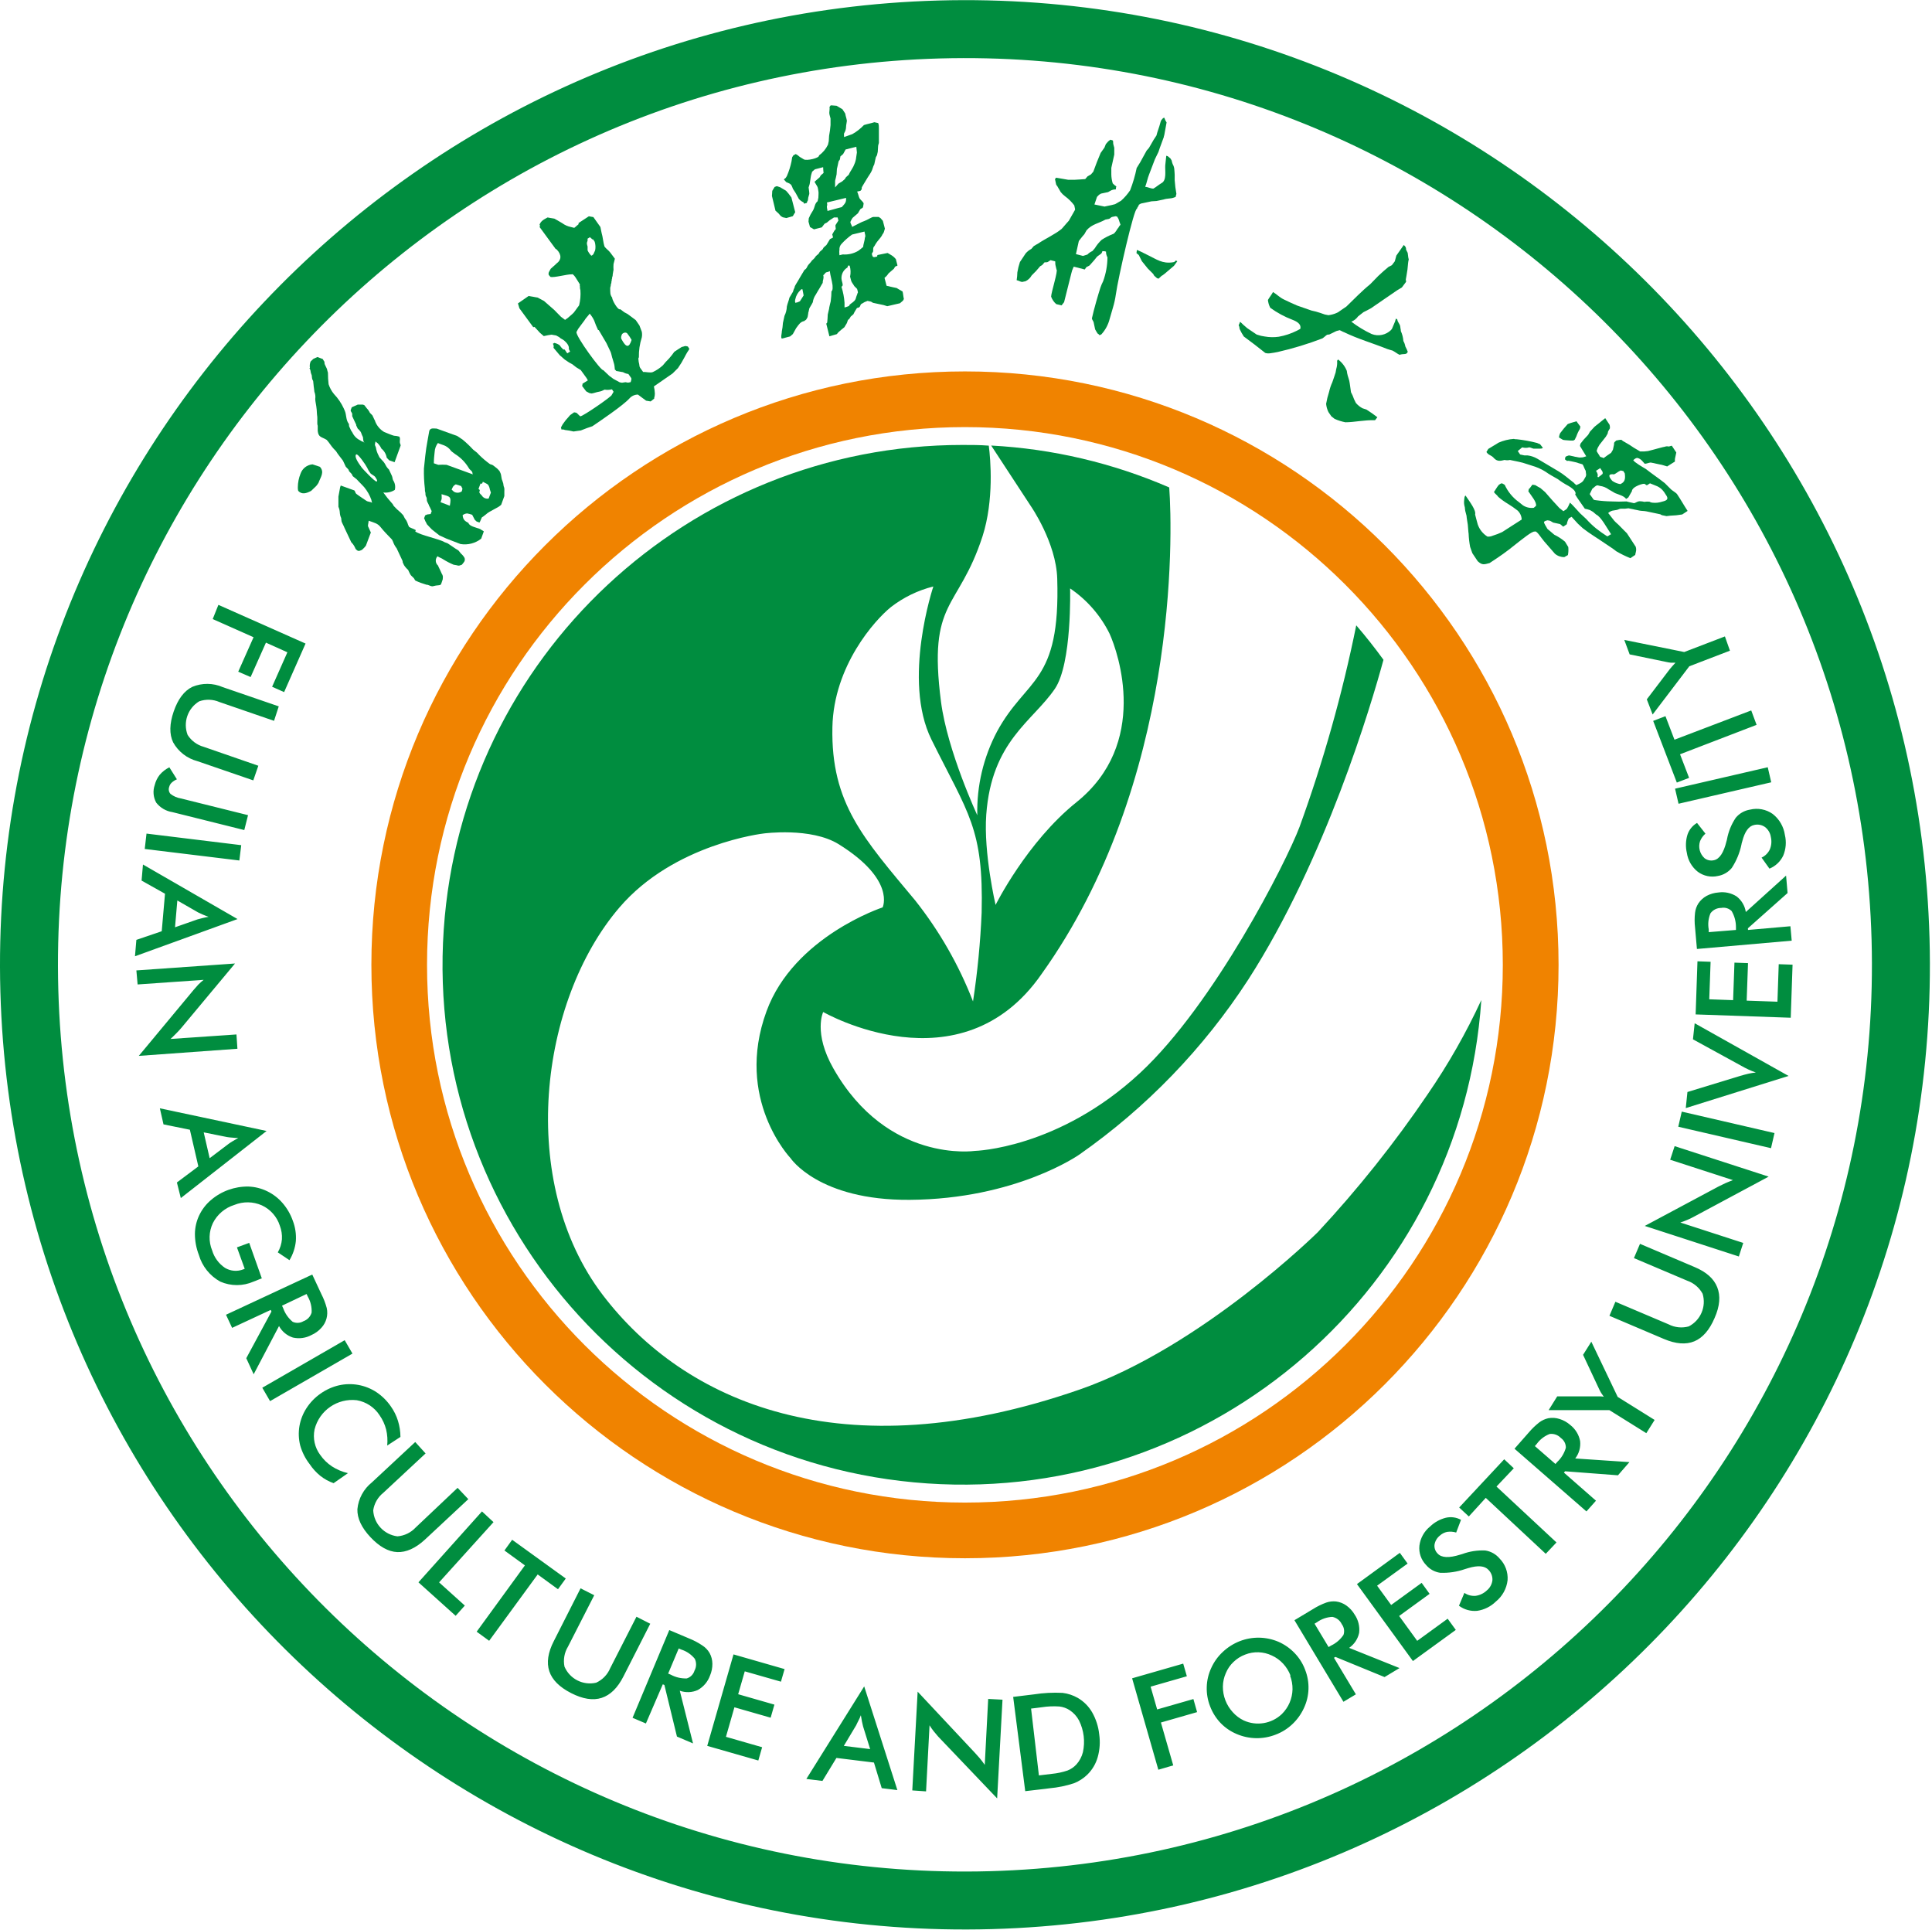 <svg width="717" height="716" viewBox="0 0 717 716" fill="none" xmlns="http://www.w3.org/2000/svg">
<path fill-rule="evenodd" clip-rule="evenodd" d="M518.176 94.964L517.638 96.952C517.28 97.449 516.922 97.927 516.544 98.404L515.35 99.001C513.998 100.094 512.764 101.188 511.511 102.381L508.526 105.443C505.364 108.009 502.559 110.952 499.653 113.756L498.102 114.809L496.55 115.883C495.697 116.321 494.785 116.636 493.845 116.818L493.009 116.957L491.676 116.699L489.886 116.082C488.866 115.734 487.821 115.455 486.763 115.247L481.45 113.398C479.719 112.662 478.089 111.906 476.417 111.091C474.746 110.276 473.93 109.242 472.438 108.367C471.921 109.321 471.086 110.355 470.548 111.31C470.653 112.324 470.95 113.309 471.424 114.213C473.966 116.056 476.743 117.554 479.679 118.667C481.669 119.423 482.525 120.298 482.624 121.272C482.724 122.247 482.505 122.008 481.271 122.724C479.154 123.785 476.896 124.535 474.567 124.951C472.828 125.196 471.062 125.163 469.335 124.852L468.002 124.613C467.405 124.414 466.967 124.335 466.37 124.136L462.869 121.769C462.551 121.531 462.233 121.193 461.933 120.954C461.297 120.477 460.86 119.9 460.243 119.423C460.005 119.741 460.044 120.059 459.805 120.397C459.566 120.735 459.805 120.954 459.924 121.233L460.044 122.068C460.49 123.033 461.009 123.964 461.595 124.852C464.301 126.84 466.908 128.829 469.554 130.957C470.112 131.13 470.703 131.177 471.285 131.096C472.279 130.963 473.233 130.804 474.149 130.618C479.799 129.332 485.352 127.644 490.761 125.568C491.159 125.369 492.134 124.414 492.511 124.215L493.368 124.096L494.561 123.519L495.775 122.923C496.172 122.704 496.729 122.704 497.127 122.505C497.724 122.704 498.261 123.102 498.878 123.301C504.11 125.826 509.303 127.278 514.793 129.485C515.39 129.704 516.166 129.903 516.783 130.082C517.698 130.539 518.474 131.215 519.389 131.653C521.04 131.116 521.895 131.792 522.433 130.579C522.433 130.3 522.174 130.022 522.134 129.744L521.537 128.53C521.418 127.83 521.178 127.157 520.822 126.542C520.726 125.256 520.402 123.997 519.866 122.823C519.866 122.545 519.866 122.267 519.767 121.968L519.647 121.133C519.488 120.099 518.633 119.522 518.574 118.568C518.413 118.453 518.259 118.327 518.116 118.19C517.858 118.508 517.798 119.383 517.558 119.701L516.604 121.968C516.485 122.127 516.365 122.306 516.226 122.465C514.328 124.323 511.519 124.898 509.044 123.937C506.374 122.688 503.845 121.155 501.504 119.363C502.519 118.955 503.396 118.265 504.03 117.375L506.02 115.824L507.214 115.227L508.846 114.352L510.397 113.278L511.969 112.204L513.521 111.131L515.092 110.057L516.664 108.983C517.816 108.136 519.019 107.359 520.265 106.656L521.836 104.549L521.716 103.713L521.955 102.401C522.262 100.811 522.467 99.204 522.573 97.589C522.573 97.171 522.732 96.714 522.811 96.276L522.632 95.501L522.533 94.665L522.413 93.81L521.816 92.617C521.816 92.339 521.816 92.06 521.697 91.782C521.577 91.504 521.279 91.146 520.961 90.907C520.106 92.219 518.971 93.671 518.176 94.884" fill="#008D3F"/>
<path fill-rule="evenodd" clip-rule="evenodd" d="M495.908 136.902L495.669 138.215L495.073 140.024L494.455 141.814C493.924 142.967 493.519 144.174 493.242 145.413C492.771 146.863 492.405 148.345 492.148 149.848C492.247 150.905 492.536 151.936 493.004 152.89L494.077 154.461C494.556 154.819 494.814 155.078 495.311 155.436C496.586 156.003 497.921 156.423 499.291 156.688C502.712 156.688 506.353 155.774 510.292 155.933L511.167 154.819C509.856 153.797 508.496 152.841 507.089 151.956C506.89 151.836 505.876 151.618 505.657 151.498C504.715 150.999 503.878 150.324 503.189 149.51C502.71 148.623 502.304 147.699 501.976 146.746L501.379 145.533L501.26 144.697L501.14 143.862L500.901 142.172C500.782 140.939 500.165 139.726 499.947 138.453L499.827 137.618C499.153 135.937 498.031 134.473 496.584 133.383L496.226 133.86C496.314 134.864 496.212 135.876 495.928 136.843" fill="#008D3F"/>
<path fill-rule="evenodd" clip-rule="evenodd" d="M413.048 86.831C411.581 87.406 410.175 88.126 408.85 88.978C407.856 89.912 406.993 90.975 406.284 92.14L405.409 93.154C404.712 93.458 404.083 93.897 403.558 94.447L401.927 94.964L399.301 94.288C399.679 92.677 399.997 91.066 400.375 89.436C400.713 88.918 401.211 88.421 401.569 87.884L402.444 86.87C402.722 86.413 402.981 85.936 403.24 85.458C405.229 83.152 407.816 82.873 410.243 81.481L411.535 81.223C411.814 81.223 412.431 80.507 412.69 80.507L414.022 80.228L414.6 80.388C414.739 80.626 414.878 80.885 415.037 81.123C415.196 81.362 415.574 82.853 415.833 83.291C415.733 83.689 415.276 83.907 415.176 84.305C414.341 85.24 414.102 86.294 413.048 86.87M430.953 44.594C430.953 44.792 430.774 44.952 430.734 45.15C430.694 45.349 430.615 45.548 430.575 45.727C430.197 47.278 429.54 48.71 429.182 50.281C428.824 50.798 428.486 51.335 428.148 51.852L426.417 54.855L425.542 55.869L424.348 58.036L423.155 60.204L421.841 62.331C421.266 65.152 420.452 67.919 419.414 70.604C418.461 72.033 417.331 73.336 416.051 74.482L415.316 74.899L414.58 75.337L413.843 75.754L412.531 76.092L411.197 76.371L409.905 76.649L406.164 75.874L407.119 73.05L407.875 72.274L408.611 71.837L409.925 71.558L411.237 71.28L411.973 70.862C412.608 70.46 413.35 70.258 414.102 70.286C414.201 69.908 414.102 69.55 414.301 69.172C413.799 68.859 413.344 68.477 412.948 68.039C412.624 66.974 412.449 65.87 412.431 64.758C412.431 63.942 412.431 63.107 412.431 62.292C412.789 60.641 413.147 59.011 413.525 57.36V54.835C413.425 54.397 413.266 53.94 413.167 53.502C413.068 53.065 413.167 52.588 413.008 52.13C412.698 52.049 412.391 51.949 412.093 51.832C411.854 51.971 411.535 52.309 411.297 52.448L410.402 53.463C410.223 53.9 410.044 54.318 409.885 54.755L408.472 56.744L407.059 60.184C406.681 61.198 406.105 62.69 405.747 63.704L404.871 64.718L403.618 65.434C403.32 65.792 403.04 66.13 402.742 66.448L400.852 66.587L398.863 66.706H396.395L391.919 65.931L391.522 66.507L391.641 66.985C391.74 67.422 391.84 67.88 391.919 68.297C391.999 68.715 392.199 68.794 392.358 69.033L392.775 69.769C392.934 70.007 393.074 70.266 393.213 70.504C393.352 70.743 393.511 70.982 393.63 71.24C394.098 71.843 394.648 72.379 395.262 72.831C396.565 73.782 397.717 74.921 398.684 76.212C398.784 76.649 398.883 77.087 398.963 77.524C399.042 77.962 398.863 77.922 398.824 78.101L396.655 81.919L395.759 82.913C395.481 83.251 395.182 83.609 394.884 83.927L393.988 84.941C391.283 87.109 388.021 88.501 385.115 90.47L384.36 90.887L383.644 91.325L382.768 92.339C381.96 92.765 381.239 93.338 380.639 94.029C379.963 95.103 379.187 96.177 378.51 97.231C378.093 98.483 377.773 99.766 377.556 101.069C377.54 102.041 377.454 103.012 377.297 103.972C378.073 104.111 378.471 104.469 379.287 104.628L380.599 104.35C381.561 103.886 382.352 103.135 382.867 102.202C384.004 101.139 385.06 99.996 386.031 98.782L386.767 98.364L387.643 97.35C389.154 97.35 388.756 97.171 389.871 96.535L391.621 96.992C391.621 97.41 391.621 98.245 391.78 98.702L392.079 99.995C392.775 100.253 390.09 108.605 390.09 110.077C390.481 111.14 391.13 112.09 391.979 112.841L393.968 113.318C394.268 112.98 394.606 112.443 394.904 112.125C395.799 108.585 396.675 105.046 397.57 101.506C397.669 101.108 397.788 100.731 397.888 100.333L398.484 98.941L402.563 99.995L403.2 99.1C403.606 98.922 403.998 98.716 404.374 98.483L405.249 97.489L406.144 96.475C406.761 95.759 407.039 95.163 407.856 94.705C408.114 94.546 408.333 94.327 408.571 94.188C408.81 94.049 409.029 93.572 409.128 93.194C409.526 93.194 410.064 93.194 410.462 93.373C410.452 94.117 410.637 94.85 410.998 95.501C410.973 98.527 410.428 101.527 409.387 104.37C409.009 105.102 408.685 105.859 408.412 106.637C407.657 108.943 405.965 114.69 405.229 118.13C405.229 118.568 405.767 119.145 405.866 119.582C405.965 120.019 406.045 120.457 406.144 120.894C406.244 121.332 406.323 121.769 406.423 122.207L406.84 122.943C406.999 123.181 407.139 123.42 407.278 123.659C407.417 123.897 407.796 123.977 407.935 124.215C408.074 124.454 407.935 124.394 408.035 124.394C408.134 124.394 408.512 124.136 408.75 124.056C410.227 122.436 411.279 120.475 411.814 118.349C412.272 116.798 412.59 115.625 413.048 114.094C413.521 112.526 413.875 110.923 414.102 109.301C414.997 102.878 420.926 77.067 421.94 77.484C422.06 76.808 422.537 76.649 422.656 75.973L423.393 75.535L424.706 75.257L426.019 74.979L427.331 74.7L429.222 74.581L430.535 74.303L431.848 74.024C433.121 73.587 434.415 73.746 435.469 73.368C435.707 73.229 436.045 73.229 436.284 73.09L436.583 71.936C436.27 70.253 436.059 68.553 435.946 66.846C435.946 66.209 435.946 65.573 435.946 64.857C435.946 64.141 435.846 63.604 435.807 62.868C435.767 62.133 435.628 62.013 435.528 61.556C435.18 60.94 434.944 60.266 434.832 59.567C434.673 59.329 434.554 59.07 434.395 58.832L433.38 57.957L432.823 57.798L432.445 61.357C432.306 63.346 433.081 67.005 430.973 67.999C429.938 68.615 428.983 69.47 428.028 69.987C426.993 69.987 426.039 69.391 425.004 69.311C425.601 67.82 425.86 66.169 426.476 64.678C427.192 62.789 427.909 60.979 428.605 59.09C429.043 58.156 429.48 57.261 429.938 56.346C430.555 54.357 431.291 52.687 431.927 50.798C431.927 50.599 431.927 50.42 432.067 50.221C432.346 48.611 432.644 47.02 432.942 45.429L432.505 44.693C432.366 44.454 432.266 44.017 432.127 43.758C431.987 43.5 432.127 43.758 431.828 43.758C431.529 43.758 431.37 44.256 431.132 44.395" fill="#008D3F"/>
<path fill-rule="evenodd" clip-rule="evenodd" d="M421.766 93.929L422.621 94.625L423.755 96.892L425.963 99.637L427.952 101.625L428.39 102.361L429.405 103.236L429.981 103.395L431.096 102.341L431.414 102.182L432.229 101.566L435.691 98.622L436.924 96.932L436.387 96.654L435.91 97.131C435.735 97.218 435.546 97.278 435.353 97.31C431.374 97.966 429.245 96.216 425.943 94.645L423.396 93.373L421.925 92.736L421.766 93.929Z" fill="#008D3F"/>
<path fill-rule="evenodd" clip-rule="evenodd" d="M594.729 175.858C594.211 176.315 593.667 176.74 593.098 177.131C592.72 176.634 592.859 176.713 592.959 176.455C593.058 176.196 592.72 175.242 592.301 174.705L593.913 173.671C594.092 174.307 595.087 175.003 594.729 175.858ZM598.33 178.423C596.479 176.315 597.256 175.779 598.986 176.017C599.782 175.699 600.538 174.943 601.494 174.566C601.672 174.566 602.269 174.824 602.428 174.764L602.985 175.659C603.283 177.787 602.985 178.901 601.333 179.636C600.252 179.474 599.222 179.058 598.33 178.423ZM612.435 186.378C613.601 186.643 614.811 186.643 615.976 186.378C617.29 185.94 619.538 185.861 618.542 184.071C618.224 183.574 617.886 183.077 617.568 182.56C615.936 180.312 614.205 180.213 612.335 179.338C611.997 179.537 611.659 179.776 611.321 179.994C610.983 180.213 610.724 179.696 610.446 179.636C610.446 179.08 605.631 180.491 605.631 182.261L604.298 184.588L603.482 185.125C602.687 184.011 600.936 183.594 599.385 182.977L598.23 182.301L597.057 181.625C596.08 180.895 594.926 180.435 593.714 180.293C593.615 180.293 593.018 180.074 592.919 180.094C592.142 180.094 591.765 180.79 590.929 181.366C590.711 181.744 590.193 182.977 589.974 183.355C590.412 184.011 590.949 184.628 591.387 185.344C591.665 185.602 591.844 185.483 592.202 185.602C594.134 185.872 596.082 186.025 598.031 186.059C599.894 186.159 601.76 186.159 603.621 186.059L604.557 186.298L606.447 186.716C607.044 186.557 607.421 186.218 608.039 186.059C608.655 185.9 608.993 186.059 609.451 186.059L610.286 186.218C611.003 186.089 611.739 186.089 612.455 186.218M619.22 165.657C618.224 165.458 618.025 165.816 617.111 165.915L615.28 166.393L613.45 166.89L611.599 167.367L610.267 167.506C609.829 167.506 609.113 167.506 608.675 167.506L607.501 166.81L606.348 166.134L604.796 165.1L603.642 164.424L602.488 163.748C602.209 163.748 602.05 163.31 601.772 163.231C601.494 163.151 601.274 163.231 601.015 163.231C600.757 163.231 600.18 163.43 599.723 163.489C599.564 163.867 599.265 163.827 599.085 164.205C598.906 164.583 599.085 164.921 598.946 165.199L598.767 166.035L598.588 166.87L597.912 168.023C596.758 168.779 596.241 169.177 595.087 170.012C594.869 169.674 593.973 169.713 593.754 169.375C593.396 168.679 592.919 168.123 592.561 167.387C592.561 167.049 592.839 166.552 592.919 166.214L593.595 165.04L594.769 163.549L595.942 162.058L596.619 160.904L596.798 160.069L597.475 158.916C597.475 158.478 597.475 158.021 597.316 157.583L595.724 155.157L591.745 158.359L590.053 160.188L589.397 161.342C588.82 161.938 588.264 162.555 587.706 163.151L586.533 164.643L586.354 165.478L588.681 169.316L587.447 169.694C586.91 169.694 586.254 169.853 585.716 169.694L584.881 169.534C584.603 169.534 584.324 169.415 584.046 169.356L583.21 169.177L582.394 168.998C581.937 168.998 581.877 169.177 581.44 169.236L580.942 169.554C580.942 169.853 580.842 170.111 580.763 170.39C580.982 170.728 581.081 170.529 581.3 170.867C581.519 171.205 581.997 170.867 582.275 171.006L583.11 171.165L583.946 171.344L584.762 171.523L585.358 171.682C585.756 171.901 586.93 172.12 587.348 172.338C587.785 173.014 588.044 174.029 588.482 174.705C588.482 175.142 588.602 175.58 588.641 176.017C588.681 176.455 588.522 176.574 588.482 176.852L587.805 178.026C587.308 179.08 585.816 179.656 584.941 180.014C584.722 179.676 584.304 179.477 584.086 179.139L582.593 177.966L581.101 176.773C580.26 176.1 579.377 175.482 578.455 174.923C575.789 173.372 573.124 171.722 570.498 170.191C569.383 169.549 568.152 169.136 566.877 168.978C566.598 168.978 566.002 168.978 565.722 168.978L564.151 168.64L563.275 167.367C563.774 167.029 564.43 166.333 564.947 165.995C565.778 166.244 566.662 166.244 567.493 165.995C567.99 165.995 568.488 166.333 569.105 166.472C569.383 166.472 569.542 166.472 569.821 166.472C570.099 166.472 571.094 166.472 571.532 166.472C571.969 166.472 572.248 166.472 572.587 166.154C572.248 165.637 571.83 165.279 571.512 164.782C571.234 164.782 570.697 164.424 570.438 164.364C567.974 163.722 565.468 163.264 562.937 162.992C562.659 162.992 562.142 162.992 561.844 162.853C559.866 162.984 557.926 163.462 556.114 164.265C554.781 165.16 553.667 165.697 552.333 166.572L551.637 167.725C552.553 169.097 553.368 168.699 554.562 170.131C555.716 171.245 556.77 171.086 558.382 170.668C559.036 170.825 559.717 170.825 560.371 170.668L561.206 170.847L562.858 171.185L563.694 171.364C564.647 171.555 565.583 171.814 566.499 172.139C567.433 172.478 568.488 172.736 569.741 173.174C571.506 173.794 573.167 174.672 574.675 175.779L575.829 176.475L576.984 177.131L578.157 177.807C579.369 178.726 580.651 179.544 581.997 180.253C583.349 181.048 584.543 181.923 584.742 182.997C584.742 183.196 584.523 183.375 584.623 183.554C585.637 185.284 587.069 187.113 588.164 188.764C588.805 188.884 589.437 189.05 590.053 189.261L591.208 189.937C591.705 190.335 591.904 190.573 592.401 190.951C594.192 191.767 596.38 195.962 597.932 198.269C597.475 198.269 596.917 198.985 596.459 199.005C595.038 198.103 593.663 197.127 592.341 196.082C591.037 195.021 589.819 193.857 588.701 192.602C587.984 191.886 587.129 191.19 586.413 190.474C585.12 189.142 584.026 187.75 582.653 186.497C582.434 186.954 581.679 188.823 581.2 189.022L580.206 189.679L578.714 188.505C577.998 187.77 576.944 186.517 576.227 185.801L573.422 182.599L571.572 181.008C571.313 181.008 571.134 180.71 570.856 180.651L569.701 179.974C569.423 179.974 569.145 179.974 568.866 179.795C568.19 180.233 568.031 181.028 567.354 181.466C567.354 181.744 567.255 182.023 567.195 182.301C568.21 183.852 570.438 186.397 570.02 187.73C569.682 187.948 569.542 188.207 569.204 188.426C567.813 188.604 566.405 188.287 565.225 187.531L563.734 186.338C561.432 184.69 559.6 182.469 558.421 179.895C557.268 179.219 557.367 179.139 556.253 179.895C555.477 180.75 554.542 182.599 554.402 182.54C554.94 183.375 555.477 183.534 556.034 184.369C557.163 185.341 558.374 186.212 559.655 186.974C560.868 187.713 562.039 188.523 563.156 189.4C564.118 190.267 564.684 191.488 564.728 192.781C562.281 194.372 559.834 195.883 557.507 197.414C556.374 197.951 555.205 198.403 554.005 198.766C553.382 199.049 552.696 199.164 552.015 199.104C550.333 198.058 549.061 196.463 548.415 194.59C548.236 193.974 548.077 193.357 547.917 192.761L547.44 190.911C547.877 189.36 545.45 186.199 543.879 183.872C543.46 184.13 543.441 184.926 543.381 185.522C543.262 186.431 543.343 187.354 543.62 188.227C543.62 188.664 543.74 189.102 543.78 189.559L544.257 191.389C544.257 191.826 544.376 192.284 544.416 192.721C544.672 194.033 544.831 195.363 544.893 196.698C544.893 197.156 544.993 197.593 545.032 198.03C545.098 199.673 545.285 201.308 545.589 202.922L546.405 205.249L548.395 208.232C550.085 209.783 550.762 209.465 552.812 208.928C554.064 208.093 557.049 206.203 560.093 203.857L561.446 202.783C565.146 199.88 568.687 196.977 569.562 197.255C570.298 196.758 571.87 199.502 573.064 200.874C574.257 202.246 575.471 203.598 577.043 205.448C578.014 206.289 579.261 206.742 580.544 206.72C581.041 206.402 581.379 206.303 581.877 205.965C582.074 204.982 582.12 203.978 582.017 202.982C581.579 202.306 581.24 201.67 580.803 200.993C579.59 199.969 578.252 199.1 576.823 198.408C575.67 197.354 574.257 196.3 574.237 196.201C574.019 195.664 572.985 194.352 573.004 193.616L573.502 193.278C573.78 193.278 574.178 192.999 574.436 193.079L575.272 193.238L576.426 193.914L577.262 194.093L578.097 194.272L578.932 194.451C579.331 194.67 579.788 195.207 580.166 195.425L581.48 194.511C581.48 194.252 581.599 193.974 581.659 193.695C581.718 193.417 581.997 192.721 582.215 192.343L583.249 191.767L585.597 194.332L587.408 196.002C590.093 198.11 593.018 199.8 595.783 201.729C597.156 202.684 598.568 203.519 599.862 204.573C601.533 205.549 603.275 206.4 605.074 207.118C605.73 206.681 606.189 206.323 606.865 205.905C606.865 205.607 606.984 205.348 607.044 205.07C607.103 204.792 607.163 204.513 607.203 204.235C607.242 203.956 607.203 203.34 607.063 202.902L603.781 197.871C602.945 196.977 602.05 196.201 601.234 195.306C600.419 194.411 599.763 194.014 599.026 193.159C598.29 192.303 597.534 191.17 596.817 190.375C597.252 189.965 597.777 189.666 598.35 189.5C598.946 189.34 599.464 189.36 600.081 189.201C600.697 189.042 600.975 188.804 601.433 188.764C601.891 188.724 602.587 188.764 603.025 188.764L604.358 188.605L605.193 188.784L606.029 188.943L606.706 189.102L607.541 189.261L608.357 189.44C609.192 189.619 610.107 189.559 610.983 189.738L615.141 190.613L615.976 190.792C616.255 190.792 616.533 191.11 616.811 191.17L617.628 191.329L618.463 191.508L619.796 191.349C621.31 191.308 622.82 191.155 624.312 190.892L626.302 189.579C624.869 187.412 623.795 185.423 622.323 183.256C621.806 182.719 620.791 182.142 620.214 181.645C619.637 181.148 618.642 180.014 617.846 179.278C615.539 177.449 613.132 175.858 610.844 174.049L609.61 173.313C608.653 172.759 607.73 172.148 606.845 171.483C606.467 171.225 606.487 171.046 606.109 170.787C606.328 170.549 607.242 169.713 607.839 169.972C609.033 170.25 609.829 171.523 610.386 172.08C611.082 172.08 611.818 171.702 612.575 171.622L613.41 171.782C613.688 171.782 613.947 171.921 614.225 171.961L615.061 172.139L615.897 172.318L616.732 172.478C617.31 172.597 618.045 172.915 618.721 173.074C619.737 172.398 620.592 171.921 621.587 171.265C621.587 171.006 621.587 170.688 621.587 170.409C621.587 170.131 621.706 169.853 621.746 169.574C621.786 169.296 621.885 169.017 621.925 168.739L622.104 167.904L620.452 165.398C620.015 165.398 619.677 165.657 619.22 165.697" fill="#008D3F"/>
<path fill-rule="evenodd" clip-rule="evenodd" d="M582.911 156.947C582.572 157.126 582.175 157.166 581.817 157.345C580.822 158.438 579.827 159.592 578.992 160.745L578.733 161.421L578.555 162.256L578.873 162.515L580.046 163.211C580.942 163.39 581.817 163.37 582.732 163.469H583.906L584.423 163.151C584.641 162.773 584.782 162.296 585.02 161.918C585.348 160.942 585.788 160.008 586.333 159.134L586.512 158.299C586.074 157.623 585.537 157.066 585.08 156.311L582.911 156.947Z" fill="#008D3F"/>
<path fill-rule="evenodd" clip-rule="evenodd" d="M348.252 0.189C545.924 -5.259 710.631 150.564 716.082 348.186C721.533 545.809 565.64 710.362 368.048 715.81C170.455 721.259 5.59 565.436 0.139 367.933C-5.312 170.429 150.581 5.638 348.252 0.189ZM348.849 21.686C163.024 26.797 16.527 181.514 21.641 367.256C26.755 552.999 181.542 699.429 367.367 694.318C553.193 689.207 699.689 534.49 694.576 348.747C694.576 348.745 694.576 348.745 694.576 348.743C689.44 163.012 534.666 16.596 348.849 21.686Z" fill="#008D3F"/>
<path fill-rule="evenodd" clip-rule="evenodd" d="M81.05 224.438L113.398 238.796L105.44 256.812L100.984 254.824L106.653 242.037L98.696 238.458L93.006 251.224L88.411 249.236L94.1 236.449L78.941 229.708L81.05 224.438ZM103.451 262.102L82.661 254.963C79.065 253.392 74.984 253.356 71.361 254.863C68.337 256.361 66.036 259.411 64.458 264.011C62.886 268.584 62.806 272.422 64.259 275.465C66.175 278.911 69.416 281.424 73.231 282.425L94.001 289.564L95.871 284.135L75.599 277.115C73.129 276.435 71.002 274.862 69.63 272.701C67.856 268.053 69.666 262.802 73.927 260.232C76.37 259.369 79.05 259.461 81.427 260.491L101.7 267.471L103.451 262.102ZM65.651 289.166C64.916 289.474 64.242 289.912 63.662 290.458C63.228 290.882 62.925 291.419 62.786 292.01C62.459 292.896 62.651 293.893 63.284 294.595C64.404 295.464 65.724 296.036 67.123 296.265L92.051 302.469L90.659 307.998L63.94 301.336C61.573 300.97 59.437 299.709 57.972 297.816C56.877 295.824 56.674 293.463 57.415 291.314C57.756 289.906 58.401 288.589 59.305 287.456C60.294 286.318 61.497 285.386 62.846 284.712L65.651 289.166ZM54.371 309.31L89.525 313.605L88.828 319.292L53.715 315.017L54.371 309.31ZM65.81 334.127L64.955 344.07L73.291 341.147L75.121 340.669C75.797 340.49 76.573 340.331 77.409 340.192C76.653 339.914 75.937 339.655 75.3 339.377C74.663 339.099 74.067 338.84 73.529 338.562L65.81 334.127ZM50.611 348.743L60.021 345.541L61.235 331.622L52.541 326.75L53.058 320.784L88.152 341.027L50.094 354.828L50.611 348.743ZM50.611 360.078L87.217 357.513L67.322 381.375C66.765 382.031 66.149 382.708 65.492 383.364C64.836 384.02 64.119 384.756 63.284 385.511L87.754 383.841L88.112 389.15L51.506 391.795L71.838 367.336C72.395 366.68 72.972 366.043 73.589 365.347C74.219 364.721 74.883 364.13 75.579 363.578L51.069 365.288L50.611 360.078ZM75.599 420.172L77.807 429.757L84.849 424.427C85.287 424.089 85.844 423.771 86.441 423.393C87.038 423.016 87.714 422.638 88.43 422.24C87.635 422.24 86.899 422.24 86.182 422.121C85.516 422.085 84.852 422.011 84.193 421.902L75.599 420.172ZM65.651 438.765L73.609 432.799L70.466 419.197L60.678 417.209L59.325 411.243L98.935 419.655L67.103 444.552L65.651 438.765ZM92.489 461.176L87.933 462.846L90.818 470.8L90.36 470.979C88.124 471.888 85.591 471.697 83.516 470.462C81.21 468.917 79.515 466.619 78.722 463.96C77.381 460.699 77.482 457.022 79.001 453.838C80.629 450.605 83.501 448.173 86.958 447.097C90.247 445.759 93.939 445.816 97.184 447.256C100.362 448.728 102.778 451.46 103.849 454.793C104.466 456.407 104.732 458.137 104.624 459.863C104.478 461.568 103.955 463.218 103.093 464.696L107.43 467.599C108.738 465.431 109.547 462.999 109.797 460.48C109.974 457.915 109.587 455.343 108.663 452.943C107.821 450.553 106.538 448.34 104.884 446.421C103.302 444.579 101.358 443.084 99.173 442.026C96.994 440.96 94.615 440.364 92.191 440.276C87.089 440.195 82.135 441.984 78.264 445.307C76.436 446.862 74.958 448.787 73.927 450.955C72.9 453.118 72.356 455.481 72.336 457.875C72.342 460.52 72.835 463.143 73.788 465.61C75.011 469.85 77.875 473.429 81.746 475.553C85.677 477.273 90.149 477.273 94.08 475.553C94.459 475.434 95.175 475.136 96.229 474.698L97.164 474.34L92.489 461.176ZM104.664 484.482L105.102 485.436C105.8 487.401 107.017 489.139 108.623 490.467C109.905 491.054 111.394 490.972 112.602 490.249C114.074 489.734 115.207 488.542 115.646 487.047C115.759 484.961 115.261 482.889 114.214 481.081L113.776 480.147L104.664 484.482ZM100.467 486.053L86.143 492.714L83.874 487.842L115.885 472.928L119.267 480.186C120.113 481.827 120.781 483.553 121.256 485.337C121.844 487.968 121.1 490.718 119.267 492.694C118.252 493.834 117.003 494.743 115.606 495.359C113.504 496.505 111.057 496.845 108.722 496.314C106.51 495.612 104.656 494.079 103.55 492.038L94.14 509.935L91.395 503.97L100.745 486.649L100.467 486.053ZM97.343 514.927L100.228 519.898L130.805 502.259L127.921 497.288L97.343 514.927ZM143.697 536.383C143.898 534.386 143.764 532.37 143.3 530.417C142.817 528.528 141.994 526.743 140.873 525.148C138.956 522.189 135.892 520.162 132.417 519.56C125.21 518.725 118.501 523.362 116.74 530.397C116.051 533.7 116.811 537.139 118.829 539.843C119.996 541.519 121.467 542.963 123.166 544.099C124.994 545.282 127.014 546.137 129.134 546.624L123.803 550.343C122.027 549.716 120.368 548.803 118.889 547.638C117.352 546.385 116.011 544.912 114.91 543.263C113.309 541.203 112.121 538.853 111.409 536.343C110.819 533.989 110.725 531.537 111.13 529.145C111.548 526.77 112.441 524.503 113.757 522.483C115.138 520.355 116.922 518.518 119.008 517.074C121.05 515.628 123.355 514.594 125.792 514.032C130.588 512.96 135.612 513.879 139.718 516.577C141.8 517.981 143.602 519.761 145.031 521.827C146.2 523.469 147.101 525.289 147.696 527.216C148.293 529.149 148.601 531.159 148.611 533.181L143.697 536.383ZM154.102 535.071L138.028 550.044C134.956 552.49 133.01 556.08 132.636 559.987C132.536 563.348 134.148 566.828 137.47 570.367C140.793 573.907 144.135 575.776 147.418 575.915C150.7 576.055 154.222 574.504 157.723 571.262L173.798 556.269L169.819 552.073L154.262 566.788C152.498 568.691 150.084 569.862 147.497 570.069C142.557 569.459 138.766 565.394 138.505 560.425C138.882 557.861 140.218 555.537 142.245 553.922L157.941 539.306L154.102 535.071ZM155.296 587.131L178.871 560.822L183.148 564.799L162.955 587.151L172.505 595.761L169.102 599.559L155.296 587.131ZM199.541 584.208L207.082 589.696L209.966 585.719L190.071 571.342L187.207 575.319L194.806 580.847L176.901 605.446L181.537 608.826L199.541 584.208ZM215.456 589.358L220.53 591.923L210.781 611.013C209.435 613.229 208.973 615.87 209.489 618.411C211.443 622.985 216.398 625.5 221.246 624.377C223.6 623.301 225.462 621.376 226.458 618.988L236.207 599.897L241.32 602.502L231.372 622.05C229.204 626.325 226.518 628.95 223.295 630.004C220.072 631.058 216.273 630.442 211.956 628.234C207.638 626.027 204.913 623.323 203.858 620.121C202.804 616.919 203.341 613.201 205.53 608.945L215.456 589.358ZM247.964 620.996L248.919 621.394C250.747 622.386 252.809 622.867 254.888 622.786C256.255 622.366 257.323 621.292 257.732 619.922C258.485 618.556 258.531 616.911 257.852 615.508C256.559 613.903 254.822 612.714 252.858 612.087L251.884 611.67L247.964 620.996ZM245.975 624.973L246.571 625.232L251.227 644.362L257.195 646.907L252.282 627.359C254.468 628.143 256.873 628.043 258.986 627.081C261.075 625.91 262.673 624.025 263.482 621.771C264.093 620.374 264.397 618.862 264.377 617.337C264.367 615.945 264.011 614.579 263.343 613.36C262.675 612.213 261.739 611.244 260.618 610.536C259.097 609.508 257.468 608.649 255.763 607.971L248.382 604.849L234.754 637.402L239.708 639.509L245.975 624.973ZM262.467 647.822L272.216 613.877L291.175 619.326L289.823 623.999L276.394 620.161L273.947 628.652L287.396 632.51L286.003 637.362L272.554 633.504L269.411 644.461L282.84 648.319L281.427 653.25L262.467 647.822ZM313.158 647.822L322.927 649.015L320.301 640.583C320.161 640.046 320.022 639.45 319.883 638.754C319.743 638.058 319.604 637.302 319.485 636.447C319.187 637.183 318.908 637.899 318.59 638.436C318.272 638.972 318.012 639.668 317.734 640.186L313.158 647.822ZM327.224 663.511L324.339 654.006L310.413 652.296L305.221 660.827L299.252 660.091L320.719 625.749L333.033 664.227L327.224 663.511ZM338.564 664.346L340.554 627.697L361.84 650.427C362.437 651.063 363.015 651.739 363.611 652.415C364.208 653.091 364.805 653.946 365.461 654.861L366.734 630.402L372.047 630.68L370.057 667.309L348.153 644.342C347.582 643.705 347.026 643.043 346.482 642.353C345.937 641.659 345.434 640.935 344.97 640.186L343.677 664.704L338.564 664.346ZM385.555 658.779L390.349 658.202C392.347 658.013 394.316 657.593 396.218 656.949C397.441 656.46 398.542 655.706 399.441 654.742C400.619 653.439 401.458 651.87 401.888 650.168C402.758 646.201 402.254 642.057 400.456 638.416C399.634 636.855 398.431 635.526 396.954 634.558C395.814 633.824 394.521 633.363 393.174 633.206C390.99 633.055 388.793 633.148 386.629 633.484L384.639 633.743L382.651 633.981L385.555 658.779ZM380.482 664.625L376.006 629.646L383.685 628.712C387.21 628.161 390.783 627.974 394.348 628.155C396.338 628.395 398.258 629.032 399.998 630.024C402.226 631.326 404.072 633.192 405.35 635.433C406.754 637.927 407.636 640.681 407.936 643.526C408.348 646.358 408.159 649.243 407.379 651.998C406.682 654.475 405.344 656.724 403.5 658.52C402.087 659.888 400.416 660.962 398.586 661.682C395.643 662.65 392.599 663.277 389.514 663.551L387.982 663.75L380.482 664.625ZM429.88 656.671L420.151 622.746L439.111 617.297L440.464 621.99L427.014 625.848L429.442 634.299L442.891 630.442L444.263 635.294L430.834 639.152L435.41 655.06L429.88 656.671ZM478.92 621.692C478.293 620.065 477.362 618.574 476.175 617.297C475.002 616.029 473.589 615.008 472.016 614.295C468.892 612.803 465.288 612.68 462.069 613.956C460.474 614.557 459.019 615.478 457.791 616.661C456.55 617.826 455.573 619.244 454.927 620.817C454.229 622.39 453.857 624.088 453.833 625.808C453.807 629.326 455.116 632.721 457.493 635.314C458.631 636.592 460.009 637.632 461.552 638.376C466.304 640.551 471.903 639.623 475.696 636.029C478.172 633.603 479.598 630.306 479.675 626.842C479.705 625.11 479.401 623.388 478.78 621.771M484.37 619.624C486.177 624.219 486.006 629.358 483.893 633.822C482.859 636.069 481.398 638.094 479.596 639.788C477.799 641.484 475.682 642.803 473.369 643.666C468.707 645.479 463.519 645.386 458.926 643.407C456.678 642.462 454.646 641.068 452.957 639.311C451.276 637.539 449.965 635.449 449.097 633.166C448.198 630.883 447.773 628.441 447.844 625.987C447.91 623.537 448.479 621.129 449.516 618.908C450.534 616.653 451.997 614.625 453.813 612.942C455.635 611.228 457.767 609.878 460.099 608.965C464.74 607.16 469.906 607.245 474.483 609.204C476.727 610.192 478.755 611.61 480.452 613.38C482.148 615.136 483.47 617.22 484.331 619.505M493.064 611.153L493.96 610.616C495.833 609.731 497.435 608.357 498.595 606.639C499.057 605.29 498.818 603.799 497.958 602.662C497.294 601.25 495.991 600.243 494.457 599.957C492.4 600.047 490.415 600.739 488.747 601.946L487.852 602.483L493.064 611.153ZM495.054 615.13L495.611 614.812L513.835 622.289L519.385 618.948L500.684 611.451C502.598 610.136 503.931 608.136 504.404 605.863C504.68 603.481 504.088 601.081 502.734 599.102C501.961 597.79 500.925 596.652 499.689 595.761C498.544 594.936 497.21 594.409 495.81 594.23C494.587 594.109 493.353 594.25 492.189 594.648C490.462 595.276 488.807 596.089 487.256 597.074L480.391 601.19L498.576 631.456L503.191 628.692L495.054 615.13ZM524.358 616.343L503.589 587.787L519.504 576.194L522.389 580.171L511.069 588.384L516.282 595.542L527.602 587.33L530.546 591.406L519.246 599.619L525.95 608.846L537.25 600.633L540.274 604.789L524.358 616.343ZM541.448 595.821C543.396 597.274 545.815 597.947 548.232 597.71C550.83 597.322 553.237 596.125 555.115 594.29C557.566 592.319 559.138 589.459 559.492 586.335C559.705 583.347 558.617 580.412 556.508 578.282C555.163 576.685 553.281 575.631 551.216 575.319C548.319 575.182 545.423 575.627 542.702 576.631L541.945 576.85C537.753 578.176 534.948 578.043 533.529 576.452C532.651 575.585 532.223 574.358 532.376 573.131C532.601 571.809 533.309 570.618 534.366 569.791C535.119 569.097 536.047 568.621 537.051 568.419C538.175 568.25 539.323 568.331 540.414 568.657L542.204 563.944C540.493 563.008 538.496 562.731 536.594 563.169C534.394 563.718 532.376 564.835 530.745 566.41C528.54 568.182 527.113 570.743 526.765 573.549C526.493 576.186 527.405 578.807 529.253 580.708C530.579 582.273 532.434 583.297 534.465 583.591C537.6 583.721 540.734 583.255 543.696 582.219C543.955 582.12 544.352 582.02 544.87 581.861C548.51 580.768 551.037 580.986 552.43 582.537C553.424 583.551 553.946 584.938 553.863 586.355C553.688 587.845 552.939 589.209 551.774 590.154C550.641 591.229 549.2 591.925 547.655 592.142C546.171 592.277 544.686 591.889 543.457 591.048L541.448 595.821ZM555.374 551.595L577.636 572.336L573.658 576.552L551.395 555.791L545.109 562.692L541.528 559.371L558.238 541.474L561.8 544.814L555.374 551.595ZM577.258 543.224L577.934 542.448C579.456 541.014 580.557 539.193 581.118 537.178C581.134 535.747 580.442 534.4 579.267 533.579C578.202 532.444 576.655 531.889 575.109 532.088C573.175 532.831 571.503 534.124 570.295 535.806L569.619 536.582L577.258 543.224ZM580.401 546.425L580.819 545.928L600.455 547.42L604.712 542.528L584.599 541.175C586.016 539.336 586.664 537.019 586.409 534.713C585.954 532.346 584.652 530.226 582.749 528.747C581.597 527.729 580.24 526.969 578.77 526.52C577.429 526.084 576.001 525.989 574.612 526.241C573.41 526.506 572.279 527.021 571.289 527.753C569.832 528.888 568.498 530.175 567.311 531.591L562.058 537.556L588.757 560.822L592.298 556.845L580.401 546.425ZM610.979 531.789L597.272 523.239H574.732L577.914 518.128H592.02H593.392C593.95 518.128 594.546 518.128 595.203 518.287C594.845 517.79 594.507 517.313 594.208 516.836C593.936 516.386 593.69 515.921 593.472 515.443L587.504 502.717L590.567 497.845L600.355 518.327L614.063 526.878L610.979 531.789ZM597.292 488.24L617.504 496.831C621.921 498.7 625.681 498.992 628.785 497.706C631.889 496.419 634.395 493.544 636.305 489.075C638.295 484.601 638.553 480.803 637.299 477.641C636.047 474.479 633.32 471.994 628.844 470.124L608.631 461.534L606.383 466.823L626.119 475.195C628.574 476.038 630.625 477.77 631.869 480.047C633.31 484.804 631.14 489.91 626.715 492.177C624.213 492.867 621.543 492.591 619.235 491.402L599.5 483.03L597.292 488.24ZM645.317 466.227L610.402 454.892L637.856 440.217C638.633 439.819 639.448 439.421 640.283 439.043C641.12 438.665 642.094 438.288 643.129 437.89L619.832 430.333L621.484 425.282L656.379 436.597L628.407 451.591C627.645 452.007 626.863 452.379 626.059 452.705C625.254 453.055 624.43 453.359 623.592 453.619L646.948 461.196L645.317 466.227ZM657.254 426.038L658.547 420.43L624.129 412.476L622.837 418.084L657.254 426.038ZM663.759 399.232L625.622 411.164L626.238 405.198L645.775 399.232C646.928 398.894 647.963 398.616 648.918 398.397C649.812 398.2 650.714 398.055 651.624 397.96C650.768 397.661 649.873 397.304 648.957 396.886C648.043 396.468 647.128 395.991 646.192 395.454L628.287 385.651L628.924 379.685L663.759 399.232ZM664.575 377.637L629.282 376.404L629.959 356.697L634.833 356.876L634.336 370.796L643.189 371.114L643.686 357.194L648.719 357.373L648.222 371.293L659.641 371.691L660.118 357.771L665.252 357.95L664.575 377.637ZM644.243 345.064V344.03C644.255 341.936 643.706 339.876 642.651 338.064C641.635 337.05 640.18 336.611 638.772 336.891C637.202 336.871 635.72 337.613 634.793 338.88C634.001 340.763 633.773 342.835 634.137 344.845V345.879L644.243 345.064ZM648.719 345.064L664.455 343.692L664.934 349.041L629.76 352.124L629.063 344.169C628.852 342.346 628.852 340.504 629.063 338.681C629.206 337.458 629.621 336.283 630.277 335.241C631.062 334.065 632.121 333.097 633.36 332.417C634.703 331.705 636.182 331.278 637.697 331.164C640.059 330.818 642.468 331.333 644.481 332.616C646.324 334.034 647.55 336.106 647.904 338.403L662.845 324.9L663.401 331.363L648.679 344.448L648.719 345.064ZM656.677 322.315C658.923 321.396 660.748 319.674 661.79 317.483C662.799 315.059 663.014 312.38 662.406 309.827C661.963 306.733 660.337 303.931 657.87 302.012C655.425 300.294 652.358 299.713 649.456 300.421C647.382 300.751 645.5 301.827 644.163 303.444C642.555 305.848 641.452 308.554 640.921 311.398C640.921 311.597 640.801 311.855 640.722 312.174C639.687 316.449 638.115 318.775 636.047 319.193C634.847 319.475 633.583 319.205 632.605 318.457C630.822 316.862 630.164 314.359 630.933 312.094C631.371 311.03 632.054 310.084 632.923 309.33L629.8 305.353C628.114 306.333 626.847 307.896 626.238 309.747C625.578 311.923 625.502 314.236 626.019 316.449C626.423 319.233 627.884 321.752 630.098 323.488C632.235 325.061 634.95 325.628 637.538 325.039C639.558 324.691 641.386 323.634 642.69 322.057C644.414 319.43 645.628 316.501 646.272 313.426C646.272 313.148 646.431 312.75 646.57 312.233C647.506 308.554 648.997 306.506 651.026 306.108C652.4 305.78 653.848 306.055 655.006 306.864C656.196 307.769 656.981 309.103 657.194 310.583C657.556 312.116 657.425 313.723 656.816 315.176C656.184 316.519 655.099 317.594 653.753 318.219L656.677 322.315ZM657.333 290.279L622.936 298.234L621.643 292.646L656.041 284.692L657.333 290.279ZM621.424 274.471L618.081 265.741L613.525 267.491L622.299 290.379L626.855 288.629L623.493 279.879L651.902 268.962L649.913 263.613L621.424 274.471ZM642.014 241.441L626.934 247.227L613.326 265.124L611.158 259.497L619.693 248.281C619.912 248.003 620.21 247.665 620.589 247.227C620.967 246.79 621.344 246.372 621.802 245.895C621.185 245.895 620.609 245.895 620.051 245.895C619.522 245.843 618.997 245.756 618.48 245.636L604.792 242.813L602.803 237.444L625.045 241.938L640.144 236.151L642.014 241.441Z" fill="#008D3F"/>
<path fill-rule="evenodd" clip-rule="evenodd" d="M296.827 111.807C296.308 112.093 295.743 112.281 295.156 112.364C295.021 111.93 295.021 111.465 295.156 111.031C295.424 109.692 296.123 108.477 297.145 107.571C297.324 107.313 297.344 107.372 297.782 107.293C297.941 108.287 298.101 108.585 298.24 109.619C297.881 110.256 297.285 111.091 296.847 111.807M315.428 102.441C315.587 103.017 315.727 103.614 315.887 104.191C316.046 104.767 316.682 105.483 317.06 106.179C317.358 106.517 317.796 106.855 318.075 107.193C318.218 107.614 318.326 108.047 318.393 108.486C318.393 108.645 318.155 108.844 318.194 109.003C317.933 109.653 317.708 110.317 317.517 110.991C317.04 111.966 316.125 112.344 315.408 112.98C314.971 113.298 315.887 113.437 313.419 114.094C313.419 113.577 313.419 112.881 313.419 112.324C313.28 110.344 312.906 108.388 312.305 106.497C312.305 106.318 312.763 106 312.743 105.821C312.743 104.986 312.305 104.171 312.285 103.355C312.206 101.681 313.065 100.102 314.514 99.259C314.692 99.02 314.514 98.245 315.329 98.603C315.713 99.895 315.766 101.262 315.488 102.58M320.303 91.643C319.734 92.154 319.137 92.632 318.513 93.075C316.778 94.097 314.77 94.562 312.763 94.407L311.53 94.705C311.53 94.069 311.391 93.433 311.53 92.717C311.452 91.858 311.766 91.011 312.385 90.41C313.538 89.147 314.826 88.014 316.225 87.029C317.776 86.632 319.288 86.294 320.84 85.916C320.84 86.512 321.397 87.487 320.959 88.263C320.959 89.177 320.303 90.887 320.363 91.563M312.405 76.848C310.574 77.266 308.923 77.842 307.093 78.28C307.093 77.604 306.655 76.828 306.994 76.152C306.994 75.754 306.994 75.516 306.873 75.138L313.977 73.428C314.136 75.178 313.518 75.536 312.405 76.848ZM317.716 58.573C317.716 59.011 317.537 59.448 317.438 59.906C317.338 60.363 316.96 61.158 316.702 61.775L316.284 62.511C316.145 62.749 315.986 62.988 315.847 63.246L315.408 63.962L314.971 64.857L313.957 65.752L313.518 66.468L312.504 67.343L311.151 68.138C310.733 68.615 310.316 69.073 309.918 69.55V67.303C309.918 66.865 310.097 66.428 310.196 65.991C310.296 65.553 310.375 65.116 310.475 64.678L310.594 62.69C310.694 62.272 310.793 61.815 310.892 61.377C310.992 60.94 311.071 60.502 311.171 60.065C311.27 59.627 311.45 59.587 311.609 59.349C311.768 59.11 311.788 58.474 311.888 58.036L312.902 57.161C313.22 56.585 313.498 56.028 313.818 55.471L317.796 54.457L318.014 56.585L317.716 58.573ZM307.909 39.881C307.909 40.517 307.809 41.134 307.769 41.77C307.73 42.406 308.068 43.222 308.227 43.957V46.423C308.123 47.758 307.944 49.086 307.69 50.4L307.571 52.389L307.272 53.701C306.51 55.281 305.37 56.648 303.949 57.678C304.208 58.653 299.254 59.786 298.28 59.11L297.563 58.673L296.827 58.235C296.569 58.036 296.29 57.818 296.052 57.599L295.315 57.161L294.42 57.658C294.261 57.897 294.122 58.136 293.983 58.374L293.744 59.886C293.361 61.743 292.789 63.555 292.033 65.295L291.595 66.01C291.377 66.209 291.137 66.388 290.898 66.567L291.794 67.582C292.033 67.721 292.272 67.74 292.51 67.88C293.843 68.377 293.883 69.132 294.261 70.047C294.619 70.564 294.957 71.101 295.295 71.638L296.469 73.806C296.957 74.354 297.551 74.794 298.22 75.098C298.286 75.253 298.338 75.412 298.379 75.575L299.433 75.297C299.573 75.058 299.433 74.879 299.672 74.641C299.911 74.402 299.851 73.766 299.95 73.328C300.05 72.891 300.25 72.394 300.349 71.956C300.349 71.081 300.189 70.445 300.09 69.57C300.209 69.132 300.349 68.695 300.488 68.278C300.627 67.403 300.767 66.547 300.886 65.692C301.005 64.837 301.224 64.32 301.403 63.704L302.417 62.829L305.482 62.033C305.482 62.749 305.581 63.445 305.641 64.181L304.606 65.056C304.486 65.295 304.327 65.533 304.188 65.792L303.174 66.667C302.876 66.925 302.557 67.184 302.278 67.462C302.597 68.019 302.935 68.576 303.273 69.132C303.611 69.689 303.552 70.286 303.711 70.882C303.87 71.479 303.711 72.513 303.711 73.348C303.611 73.786 303.512 74.223 303.432 74.661C302.258 75.615 302.458 76.908 301.642 78.22C301.483 78.459 301.343 78.717 301.204 78.936L300.767 79.672L300.149 81.004L300.05 82.257C300.229 82.913 300.429 83.549 300.608 84.246L301.343 84.663L302.079 85.101L304.984 84.365L306.018 83.013L306.873 82.595L307.909 81.72C308.426 81.362 308.963 81.024 309.5 80.686H310.853L311.151 81.839L310.057 83.549C310.057 83.947 310.057 84.365 310.157 84.763C310.256 85.16 309.878 85.26 309.719 85.498C309.56 85.737 309.441 85.995 309.282 86.234L308.863 86.97L309.162 88.123L308.008 88.74L307.571 89.475C307.411 89.714 307.272 89.972 307.133 90.211L306.695 90.927L305.68 91.822L305.263 92.538L304.228 93.433L303.81 94.148L302.796 95.023C302.421 95.65 301.928 96.197 301.343 96.634C300.906 97.39 300.09 98.046 299.751 98.623C299.413 99.199 299.413 99.657 298.499 100.213L298.081 100.949C297.921 101.188 297.782 101.427 297.643 101.665C297.503 101.904 297.364 102.162 297.205 102.401C297.046 102.64 296.927 102.898 296.768 103.137L296.35 103.872C296.191 104.111 296.052 104.35 295.913 104.608C295.773 104.867 295.633 105.085 295.474 105.324L295.056 106.06C294.897 106.298 294.957 106.557 294.818 106.796C294.679 107.034 294.361 107.83 294.281 108.267L292.968 110.455C292.729 111.608 292.252 112.582 292.013 113.736C291.971 114.938 291.673 116.118 291.137 117.196C290.938 118.071 290.739 118.946 290.56 119.821C290.501 120.897 290.361 121.967 290.143 123.022C290.143 123.659 289.984 124.036 289.944 124.653C289.904 125.269 289.944 125.269 290.123 125.647C291.276 125.369 292.112 125.13 293.226 124.832L294.241 123.957C294.679 123.221 295.076 122.406 295.454 121.769C296.449 120.417 297.046 119.383 298.499 119.125C298.638 118.866 299.055 118.806 299.195 118.568C299.334 118.329 299.493 118.091 299.632 117.832C299.771 117.574 299.811 116.957 299.911 116.54C300.01 116.122 299.911 115.963 300.07 115.704L300.369 114.392L300.787 113.676L301.224 112.94L301.642 112.165C301.773 111.149 302.149 110.181 302.736 109.341L303.591 107.869L304.029 107.154C304.168 106.915 304.327 106.676 304.466 106.418L304.885 105.682C305.044 105.443 305.183 105.205 305.322 104.966C305.322 103.693 305.859 103.435 305.521 102.083C305.899 101.983 306.257 101.148 306.655 101.049C307.053 100.949 307.571 100.87 307.948 100.571C308.167 102.381 308.724 103.992 308.963 105.781C308.963 106.418 309.182 107.611 308.565 108.108C308.557 109.232 308.477 110.355 308.326 111.469C308.326 111.906 308.127 112.344 308.048 112.781L307.749 114.094C307.749 114.551 307.571 114.988 307.491 115.406L307.193 116.718C307.193 117.713 307.053 118.707 306.994 119.602C306.994 119.821 306.675 119.92 306.655 120.159C307.053 121.69 307.411 123.221 307.809 124.792C308.784 124.533 309.56 124.235 310.534 123.997C310.873 123.698 310.932 123.44 311.29 123.161L312.285 122.286C312.623 121.988 313.021 121.73 313.359 121.431L313.798 120.696C313.937 120.457 314.076 120.218 314.235 119.98C314.394 119.741 314.533 119.025 314.673 118.787C314.812 118.548 315.13 118.449 315.269 118.21L315.707 117.474L316.722 116.599C316.861 116.361 316.96 116.082 317.1 115.824C317.239 115.565 317.398 115.346 317.537 115.088C317.676 114.829 317.816 114.611 317.975 114.372C318.135 114.133 318.632 114.253 318.95 113.954C319.268 113.656 319.328 113.139 319.487 112.9C320.024 112.543 320.462 112.364 320.979 112.026C321.178 112.026 321.755 111.687 321.954 111.648L323.247 111.926L323.983 112.364L325.296 112.642L326.609 112.92L327.922 113.199C328.36 113.298 328.837 113.517 329.276 113.616C331.006 113.159 332.259 112.98 333.991 112.523C334.329 112.244 334.686 111.946 335.005 111.648C335.323 111.349 335.303 111.17 335.442 110.912C335.204 109.957 335.204 109.142 334.965 108.168L334.229 107.73L333.492 107.313L332.776 106.875L331.464 106.597L330.131 106.298C329.892 106.159 329.276 106.159 329.016 106.02L328.26 103.097C328.839 102.653 329.331 102.107 329.713 101.486L330.707 100.611L331.723 99.736C331.882 99.498 332.021 99.239 332.16 99.001C332.299 98.762 332.936 98.742 333.075 98.503L332.478 96.177C332.031 95.602 331.486 95.111 330.866 94.725L329.415 93.87C328.181 94.168 326.968 94.308 325.674 94.626C325.555 94.626 325.555 95.202 325.535 95.183C324.043 95.62 323.804 95.521 323.546 94.129C323.705 93.89 323.844 93.651 323.983 93.413C324.122 93.174 323.983 92.438 324.102 92.001C324.222 91.563 324.381 91.504 324.54 91.265L324.958 90.529C325.615 89.416 326.589 88.541 327.266 87.467C327.366 87.029 327.922 86.532 328.022 86.095C328.121 85.657 328.3 85.279 328.4 84.842C328.141 83.888 327.903 82.853 327.644 81.939L326.768 80.925C326.529 80.785 326.271 80.646 326.052 80.487C325.396 80.487 324.819 80.487 324.182 80.487C323.546 80.487 321.815 81.68 320.721 82.038C319.626 82.396 318.552 83.052 317.637 83.49C317.08 83.828 316.762 83.868 316.205 84.206C316.205 83.589 315.528 82.953 315.607 82.317C315.746 82.078 315.807 81.839 315.946 81.601C316.086 81.362 316.245 81.124 316.384 80.865L317.398 79.99L318.413 79.115L318.831 78.379C318.99 78.141 319.129 77.902 319.268 77.663C319.407 77.425 320.044 77.266 320.203 77.007C320.363 76.749 320.383 76.132 320.482 75.715C320.582 75.297 320.383 75.317 320.343 75.138C319.984 74.601 319.348 74.144 319.01 73.607C318.672 73.07 318.493 71.817 318.095 71.081L319.308 70.823C319.467 70.584 319.567 70.564 319.726 70.326C319.885 70.087 319.726 69.689 319.865 69.451L320.283 68.715L321.158 67.263C321.715 66.289 322.391 65.275 322.969 64.38C323.128 64.141 323.168 64.002 323.327 63.763C323.844 62.868 323.923 61.874 324.46 60.979C324.56 60.542 324.659 60.105 324.74 59.667L325.038 58.355L325.456 57.619L325.754 56.326L325.873 54.338C325.873 53.9 326.072 53.483 326.171 53.025C326.171 52.21 326.171 51.315 326.171 50.5C326.171 49.684 326.171 48.511 326.171 47.656C326.171 46.801 326.171 46.383 325.913 45.667L324.5 45.349C323.208 45.767 321.914 45.986 320.621 46.403C319.364 47.731 317.915 48.864 316.324 49.764L313.26 50.858C313.26 50.44 313.16 49.883 313.26 49.466C313.742 48.726 313.997 47.862 313.997 46.98C313.997 46.344 314.255 45.469 314.295 44.832C314.156 43.838 313.818 43.102 313.678 42.128L312.643 40.537L311.908 40.1L311.171 39.662L310.455 39.245L308.465 39.085L308.167 39.205C308.008 39.443 307.869 39.702 307.73 39.941" fill="#008D3F"/>
<path fill-rule="evenodd" clip-rule="evenodd" d="M287.042 70.087L286.603 70.823L286.484 72.712L287.797 78.18L288.911 79.175L289.787 80.189L290.523 80.626L291.836 80.905L294.243 80.209L294.661 79.473L295.118 78.737L293.706 73.269L292.592 71.777L291.697 70.763L290.96 70.326L290.244 69.908L289.508 69.471L288.294 69.073L287.479 69.371L287.042 70.087Z" fill="#008D3F"/>
<path fill-rule="evenodd" clip-rule="evenodd" d="M230.615 125.747C230.337 125.19 230.615 124.573 230.774 124.136C230.933 123.698 232.088 123.002 232.764 123.698C233.374 124.46 233.922 125.271 234.395 126.124C233.48 129.067 232.406 129.187 230.595 125.747M221.961 122.465C221.406 121.322 220.923 120.147 220.508 118.946C220.077 118.015 219.514 117.151 218.838 116.38C218.101 117.434 217.544 117.792 216.848 118.966L215.714 120.477L214.58 122.008C214.362 122.406 214.163 122.803 213.944 123.181C213.545 124.653 223.175 137.837 223.891 137.34L226.099 139.448L227.631 140.581L228.805 141.217L229.979 141.854L230.814 142.013L232.147 141.814L232.983 141.973C233.44 141.973 233.619 141.834 234.057 141.794C234.177 141.297 234.475 140.601 234.236 140.243L233.201 138.772C232.499 138.687 231.821 138.457 231.212 138.095L230.377 137.956L229.541 137.797L228.705 137.658C227.87 136.465 228.367 138.175 228.109 136.385C228.109 135.948 227.989 135.51 227.91 135.073L227.373 133.243C227.074 132.468 226.934 131.414 226.636 130.638C226.119 129.545 225.582 128.451 225.065 127.337C224.189 125.747 223.076 124.056 222.2 122.465M220.369 94.049C220.184 94.436 219.856 94.735 219.454 94.884C218.872 94.313 218.4 93.638 218.061 92.896C218.061 92.458 218.061 91.921 218.061 91.484C217.783 90.45 217.644 90.311 218.061 89.316C218.061 89.217 218.061 88.68 218.061 88.581C218.061 88.481 218.758 88.243 218.918 87.964C219.096 88.223 219.534 88.481 219.792 88.76C220.051 89.038 220.031 88.76 220.071 88.76C220.111 88.76 220.469 89.376 220.708 89.714C221.018 90.746 221.074 91.838 220.867 92.896C220.718 93.284 220.544 93.662 220.349 94.029M200.455 83.549C200.455 83.828 200.296 83.967 200.256 84.246C202.245 87.029 204.235 89.615 206.225 92.399C206.225 92.399 206.483 92.399 206.563 92.538C208.552 94.526 208.333 96.515 206.563 97.748C205.867 98.484 205.071 99.04 204.374 99.736C204.155 100.134 203.937 100.512 203.738 100.909C203.539 101.307 203.619 101.466 203.579 101.745C203.539 102.023 204.036 102.401 204.275 102.739C205.568 103.137 210.542 101.705 212.114 101.804C212.869 101.287 214.242 104.071 215.217 105.543C215.217 105.682 215.078 106.02 215.217 106.119C215.217 106.577 215.217 107.173 215.396 107.611C215.545 109.52 215.384 111.441 214.919 113.298C214.7 113.696 214.282 114.074 214.063 114.471L212.929 116.003C212.233 116.738 211.397 117.335 210.701 117.991L209.707 118.687L208.194 117.554L205.628 114.949L203.758 113.318L201.907 111.687L200.714 111.051L199.54 110.415L198.705 110.276L197.869 110.116L197.033 109.977L196.198 109.818L192.219 112.582L192.756 114.392L197.908 121.411C198.065 121.39 198.219 121.35 198.367 121.292L200.355 123.46C200.853 123.857 201.331 124.295 201.808 124.712L203.4 124.374L204.712 124.176L205.548 124.335L206.384 124.474L207.558 125.11C207.956 125.627 208.711 125.806 209.328 126.323C210.343 127.198 211.317 128.312 211.099 129.505C211.238 129.883 211.437 130.082 211.576 130.459C211.258 130.678 210.86 130.897 210.522 131.116L209.547 129.684C209.288 129.684 209.169 129.684 209.049 129.684C208.534 129.207 208.073 128.673 207.677 128.093C207.086 127.663 206.405 127.371 205.688 127.238L205.191 127.576C205.481 128.009 205.562 128.549 205.409 129.048L207.737 131.812L209.607 133.442L211.218 134.516L212.392 135.152L213.844 136.286L215.535 137.32L217.684 140.283L218.161 141.138L216.172 142.391C216.172 142.669 216.172 142.948 216.032 143.226C216.53 143.882 217.027 144.518 217.544 145.214L218.719 145.851L219.554 146.01C220.488 145.871 221.364 145.493 222.239 145.354C223.115 145.214 223.652 144.936 224.368 144.578C225.282 144.728 226.217 144.687 227.113 144.459L227.711 145.374C227.492 145.751 227.254 146.129 227.034 146.527C227.373 146.865 216.371 154.481 215.356 154.481C214.839 154.103 214.421 153.527 213.904 153.149L213.068 152.99L211.596 154.024C211.059 154.66 210.502 155.277 209.965 155.893L208.831 157.424L208.194 158.597C208.194 158.876 208.373 159.075 208.333 159.353C208.632 159.353 209.528 159.353 209.528 159.532C210.653 159.648 211.77 159.84 212.869 160.109L214.203 159.91L215.535 159.731L217.843 158.836C218.619 158.538 219.077 158.458 219.832 158.16C221.822 156.828 231.311 150.424 233.599 147.839C234.397 146.938 235.539 146.417 236.743 146.408L238.254 147.541C238.772 147.899 239.269 148.297 239.786 148.675L240.623 148.814L241.458 148.953C242.114 148.515 242.134 148.356 242.79 147.899C242.79 147.621 242.79 147.342 242.95 147.064C243.062 146.406 243.062 145.733 242.95 145.075C242.95 144.638 242.731 143.842 242.671 143.385L243.646 142.709L249.615 138.573L251.603 136.584C252.497 135.315 253.301 133.986 254.012 132.607C254.35 132.01 254.648 131.334 255.026 130.758C255.404 130.181 255.642 129.843 255.841 129.465C255.622 129.127 255.503 128.908 255.264 128.57C254.032 128.192 254.091 128.57 252.996 128.749C252.002 129.425 251.226 129.843 250.251 130.539C249.637 131.418 248.974 132.262 248.262 133.064C247.45 133.847 246.692 134.684 245.994 135.57C244.901 136.576 243.66 137.408 242.313 138.036C241.418 138.473 239.627 137.916 238.693 138.036C238.334 137.559 237.896 136.962 237.558 136.465C237.22 135.968 237.32 135.331 237.141 134.735C236.962 134.138 237.021 133.84 236.942 133.402C236.862 132.965 236.942 132.846 237.101 132.567C237.047 130.079 237.411 127.598 238.175 125.229C238.314 124.514 238.314 123.778 238.175 123.062C237.896 122.286 237.598 121.531 237.3 120.755L235.927 118.767L234.415 117.633L232.883 116.5L231.69 115.863L230.178 114.73C229.342 115.307 227.054 111.131 227.213 110.494C226.358 109.261 226.497 108.724 226.457 106.855C226.457 106.577 226.616 106.298 226.656 106.02C226.696 105.742 226.656 105.463 226.815 105.185C226.974 104.906 226.815 104.628 226.954 104.35C227.093 104.071 226.954 103.793 227.093 103.514C227.233 103.236 227.093 102.958 227.254 102.679C227.413 102.401 227.353 102.123 227.393 101.844C227.458 101.569 227.504 101.29 227.532 101.009C227.532 100.731 227.651 100.452 227.691 100.174C227.631 99.446 227.631 98.714 227.691 97.986C227.79 97.45 228.069 96.694 228.188 95.998C227.612 95.183 227.074 94.546 226.497 93.731C225.92 92.916 224.905 92.299 224.328 91.464C223.831 89.833 223.752 88.024 223.255 86.373C223.076 85.757 222.996 84.822 222.817 84.226C221.901 82.913 221.126 81.859 220.21 80.547L219.375 80.408L218.54 80.249C217.226 81.163 216.032 81.839 214.72 82.754C214.72 82.754 214.72 83.132 214.72 83.192C214.123 83.649 213.685 84.146 213.108 84.544L211.835 84.226C210.675 83.988 209.583 83.499 208.632 82.794L206.901 81.78L205.727 81.124L204.056 80.845L203.221 80.686C202.027 81.382 200.674 81.859 200.176 83.569" fill="#008D3F"/>
<path fill-rule="evenodd" clip-rule="evenodd" d="M181.737 181.426L182.176 182.798L181.34 184.986C180.321 185.189 179.286 184.716 178.773 183.812C177.978 182.977 177.7 183.017 178.077 181.824C177.903 181.702 177.737 181.569 177.58 181.426C177.819 180.79 178.077 180.153 178.316 179.437C179.052 179.557 178.933 179.437 179.191 178.761C179.689 179.04 180.206 179.298 180.723 179.557C181.24 179.815 181.459 180.372 181.737 181.247M167.593 181.704C168.07 180.651 168.15 180.273 169.145 179.716L171.134 180.352C171.294 180.67 171.453 181.008 171.632 181.346L171.373 182.321C170.498 182.956 169.324 182.996 168.408 182.42L167.672 181.724M167.036 187.69L163.494 186.338C163.634 185.98 163.753 185.602 163.872 185.264C163.993 184.926 163.872 183.991 163.872 183.375C167.076 184.309 167.573 184.111 166.937 187.69M167.334 167.287L168.767 168.401C170.885 169.697 172.658 171.484 173.939 173.611C174.277 174.307 175.013 174.625 175.233 175.122C175.452 175.619 175.233 175.719 175.531 176.037L165.742 172.478C164.71 172.408 163.672 172.408 162.639 172.478L161.008 171.901C161.008 170.469 161.147 169.117 161.306 167.705C161.365 166.501 161.789 165.343 162.52 164.384C163.892 165.1 165.683 165.06 167.334 167.188M158.7 163.31C158.342 165.299 158.024 167.148 157.825 169.117C157.666 170.708 157.507 172.279 157.328 173.87C157.267 176.374 157.388 178.879 157.686 181.366C157.686 181.784 157.686 182.221 157.825 182.639C157.964 183.057 157.825 183.514 157.984 183.932C158.143 184.349 158.203 184.429 158.322 184.667C158.441 184.906 158.322 185.522 158.481 185.96C158.64 186.397 158.7 186.457 158.819 186.696L159.177 187.431C159.177 187.67 159.396 187.929 159.515 188.167C159.636 188.406 159.735 188.664 159.854 188.903L160.212 189.659C160.073 190.017 159.934 190.375 159.815 190.732L158.541 190.892L157.785 191.23C157.666 191.588 157.527 191.945 157.388 192.323L157.745 193.059C157.745 193.298 157.964 193.556 158.084 193.795L158.441 194.531C158.72 194.849 159.018 195.167 159.316 195.465L160.212 196.4L161.644 197.553L163.077 198.667L165.742 199.88L170.896 201.868C173.621 202.316 176.409 201.594 178.575 199.88C178.913 198.965 179.231 198.07 179.55 197.175C179.092 196.798 178.634 196.658 178.157 196.281C176.446 195.664 174.178 195.247 173.86 194.053C172.407 193.278 171.87 192.82 171.691 191.17C172.174 190.77 172.775 190.539 173.402 190.514C174.025 190.63 174.637 190.796 175.233 191.011C175.571 191.667 175.849 192.224 176.207 192.88L176.863 193.497L177.938 193.894C178.336 193.318 178.495 192.562 178.893 191.906C178.893 191.906 179.251 191.767 179.291 191.687L180.246 190.951C181.798 189.48 184.623 188.625 185.995 187.312C186.374 186.238 186.771 185.165 187.169 184.071C187.169 183.454 187.169 182.977 187.169 182.361C187.169 181.744 187.308 181.267 186.911 180.372C186.861 179.688 186.7 179.016 186.433 178.384C185.975 177.429 186.134 176.395 185.717 175.5L185.359 174.745L184.484 173.83L183.031 172.696C182.554 172.318 182.136 172.458 181.658 172.08C180.329 171.105 179.072 170.035 177.899 168.878L177.003 167.944L175.571 166.81C174.356 165.491 173.054 164.255 171.671 163.111L169.682 161.779L162.083 159.035C161.047 159.035 159.755 158.637 159.316 159.87L158.7 163.31Z" fill="#008D3F"/>
<path fill-rule="evenodd" clip-rule="evenodd" d="M110.531 180.849C110.531 181.287 110.531 181.704 110.67 182.142C112.103 183.653 113.755 183.037 115.465 182.142C116.082 181.565 116.579 181.108 117.196 180.491C117.813 179.875 117.813 179.656 118.191 179.179C118.986 176.992 120.519 175.202 118.728 173.213L115.983 172.299C113.938 172.472 112.19 173.838 111.526 175.779C110.891 177.353 110.554 179.032 110.531 180.73" fill="#008D3F"/>
<path fill-rule="evenodd" clip-rule="evenodd" d="M114.828 136.564L115.186 137.32C115.247 138.007 115.422 138.679 115.704 139.308C115.704 139.766 115.804 140.203 115.863 140.641L116.221 141.396L116.361 142.729C116.361 143.186 116.48 143.624 116.52 144.061C116.559 144.499 116.639 144.936 116.679 145.393C117.016 146.232 117.126 147.144 116.997 148.038C116.997 148.933 117.275 149.828 117.375 150.723C117.508 151.592 117.588 152.469 117.613 153.348C117.613 153.785 117.713 154.243 117.753 154.68C117.792 155.117 117.753 155.933 117.753 156.669C117.753 157.404 117.753 157.543 117.913 158.001V159.89C118.191 162.376 119.324 162.038 121.235 163.211C122.169 164.185 122.826 165.438 123.781 166.452L124.716 167.427C125.412 168.64 126.526 169.853 127.263 170.907L127.621 171.662L127.979 172.438C128.098 172.676 128.237 172.935 128.337 173.193L129.272 174.168L129.61 174.923L130.545 175.898L130.903 176.673L132.375 177.847C132.674 178.165 132.992 178.483 133.29 178.821L134.226 179.776L135.141 180.75C136.323 182.173 137.238 183.796 137.846 185.542C137.846 186.02 138.026 186.079 138.066 186.557C137.389 186.079 136.613 186.278 135.937 185.801C134.783 185.005 133.23 184.031 132.177 183.196C131.858 182.878 131.819 182.301 131.52 181.983L126.447 180.153C126.447 180.332 126.327 180.511 126.248 180.71L125.591 184.27C125.591 185.542 125.591 186.795 125.591 188.048C125.891 188.713 126.067 189.427 126.108 190.156C126.139 190.879 126.315 191.59 126.625 192.244C126.625 192.681 126.725 193.119 126.786 193.576L127.124 194.332C127.243 194.59 127.362 194.849 127.501 195.087C127.641 195.326 127.72 195.604 127.84 195.863C128.675 197.653 129.531 199.442 130.366 201.212C130.885 201.719 131.317 202.312 131.64 202.962C131.739 203.221 131.878 203.459 131.998 203.718C132.773 204.553 133.131 204.613 134.325 204.036C134.863 203.581 135.35 203.066 135.778 202.505C136.374 200.814 137.031 199.283 137.627 197.593L136.553 195.207C136.553 194.57 136.792 193.855 136.812 193.218C139.08 194.033 140.155 194.193 141.288 195.644C142.423 197.096 144.053 198.726 145.486 200.218C145.605 200.476 145.705 200.735 145.844 200.974C146.159 201.878 146.623 202.725 147.217 203.479L147.575 204.255L147.933 205.01C148.052 205.269 148.172 205.507 148.291 205.786L148.649 206.541L149.366 208.073C149.485 208.331 149.366 208.669 149.565 208.908L149.922 209.683C150.343 210.346 150.859 210.942 151.455 211.453L151.813 212.229C152.548 213.8 152.449 213.342 153.544 214.496C153.842 214.814 153.842 215.112 154.16 215.43C155.483 216.047 156.854 216.558 158.258 216.962C159.074 216.962 159.551 217.479 160.367 217.558C160.805 217.558 161.322 217.319 161.759 217.28C164.027 217.001 163.411 217.419 164.306 214.953C164.306 214.516 164.425 214.098 164.306 213.641C164.186 213.183 164.087 213.143 163.948 212.885C163.809 212.626 163.729 212.368 163.61 212.129C163.474 211.879 163.355 211.62 163.252 211.354C163.113 211.095 162.993 210.837 162.874 210.578C162.755 210.32 162.635 210.081 162.536 209.823C161.548 208.966 161.444 207.47 162.301 206.484C162.326 206.456 162.351 206.428 162.377 206.402C163.053 206.899 163.828 207.058 164.505 207.556C165.729 208.321 167.014 208.985 168.344 209.544C170.195 209.743 169.837 210.2 171.409 209.544C172.164 208.57 172.721 208.252 172.423 207.058C172.075 206.42 171.61 205.853 171.05 205.388C170.752 205.07 170.533 204.672 170.235 204.354C169.936 204.036 169.141 203.698 168.643 203.3C167.768 202.763 167.012 202.127 166.136 201.61L165.579 201.391L165.023 201.192C163.033 199.959 156.03 198.627 154.16 197.215C153.981 197.076 154.399 196.857 154.299 196.698C153.443 196.161 152.688 196.042 151.832 195.525C151.693 195.266 151.594 195.008 151.455 194.749L151.195 193.974L150.837 193.198C150.358 192.591 149.964 191.922 149.664 191.21C149.366 190.892 149.047 190.573 148.748 190.235L147.316 188.963L146.381 188.008C145.884 187.61 145.923 187.113 145.446 186.716C144.304 185.451 143.235 184.124 142.243 182.738C143.737 182.931 145.251 182.593 146.52 181.784C146.836 180.548 146.603 179.237 145.884 178.185C145.665 177.747 145.685 177.091 145.426 176.534L144.352 174.227C143.828 173.738 143.397 173.159 143.079 172.517C142.76 171.87 142.33 171.284 141.805 170.787C141.487 170.449 141.129 169.992 140.811 169.674L140.453 168.918C139.969 168.012 139.646 167.03 139.497 166.015C139.378 165.756 139.279 165.438 139.159 165.18C139.04 164.921 139.358 164.265 139.318 163.788C139.617 164.126 140.034 164.265 140.314 164.623C140.816 165.154 141.226 165.766 141.527 166.432C142.583 167.286 143.29 168.495 143.516 169.833L143.795 170.131L144.451 170.807C145.188 171.086 145.725 171.225 146.44 171.503C147.177 169.515 147.933 167.387 148.689 165.319C148.689 164.861 148.43 164.643 148.39 164.205C148.271 163.251 148.689 163.012 148.211 162.018C147.564 161.829 146.896 161.715 146.222 161.68C145.566 161.54 143.337 160.606 142.522 160.268C141.047 159.376 139.901 158.029 139.259 156.43C139.259 156.171 139.04 155.913 138.921 155.654C138.801 155.396 138.682 155.137 138.563 154.879L138.205 154.123L137.269 153.169C136.975 152.533 136.571 151.954 136.076 151.459C135.778 151.12 135.518 150.663 135.2 150.325C135.01 150.273 134.824 150.207 134.643 150.126H132.773L131.998 150.484L131.302 150.782L130.525 151.14L130.127 152.274C130.127 152.711 130.664 153.109 130.704 153.547C130.744 153.984 130.704 154.163 130.704 154.402L131.062 155.177C131.181 155.436 131.302 155.674 131.421 155.953L132.137 157.464C132.276 157.722 132.137 157.941 132.356 158.18L132.713 158.955C132.833 159.214 133.211 159.353 133.33 159.592C134.126 160.427 133.967 160.606 134.345 161.441C134.481 161.692 134.6 161.951 134.703 162.217C134.703 162.654 134.822 163.111 134.862 163.549C134.902 163.986 135.121 163.967 135.22 164.245C134.743 163.827 134.106 163.788 133.629 163.37C132.373 162.77 131.367 161.75 130.784 160.487C130.664 160.208 130.426 160.029 130.306 159.771L129.948 159.015C129.829 158.737 129.71 158.498 129.59 158.239C129.471 157.981 129.59 157.484 129.431 157.225C128.277 155.774 128.655 153.885 127.899 152.294C127.78 152.035 127.661 151.777 127.561 151.518C126.655 149.561 125.432 147.767 123.94 146.209C123.053 145.133 122.378 143.898 121.95 142.57C121.79 141.21 121.71 139.842 121.712 138.473C121.712 138.036 121.513 137.817 121.453 137.36C121.394 136.902 121.095 136.385 120.857 135.888L120.499 135.113C120.379 134.854 120.499 134.297 120.3 134.059C120.1 133.82 119.901 133.482 119.782 133.223L117.792 132.468L117.017 132.826L116.261 133.184C115.923 133.482 115.604 133.8 115.286 134.118C114.961 134.89 114.871 135.741 115.027 136.564M132.216 168.64C132.733 168.103 135.818 172.617 136.195 173.432C136.546 174.202 136.972 174.935 137.468 175.619C137.747 175.958 139.02 176.594 139.219 176.932C139.418 177.27 140.413 178.582 139.736 178.662C139.06 178.741 134.604 173.989 134.285 173.551C132.813 171.563 131.441 169.435 132.157 168.64" fill="#008D3F"/>
<path fill-rule="evenodd" clip-rule="evenodd" d="M397.132 218.334C397.132 218.334 397.889 246.173 391.483 255.579C383.246 267.69 368.007 274.928 366.017 302.29C364.983 316.568 369.479 335.778 369.479 335.778C369.479 335.778 381.058 312.472 399.46 297.697C426.576 275.962 415.077 242.375 411.755 235.077C408.404 228.33 403.367 222.563 397.132 218.334ZM357.184 165.1C360.467 165.1 363.71 165.1 366.953 165.359C367.609 170.37 368.941 185.542 364.645 198.965C355.592 226.805 344.292 222.172 349.227 260.431C351.614 278.706 362.695 302.509 362.695 302.509C362.435 291.685 364.963 280.975 370.036 271.408C380.958 251.304 393.572 253.79 392.358 214.714C391.96 201.292 382.53 187.75 382.53 187.75L367.848 165.319C390.621 166.534 412.994 171.8 433.918 180.869C435.23 198.289 437.299 290.498 386.548 361.41C356.448 404.84 305.498 375.509 305.498 375.509C305.498 375.509 301.758 383.225 309.279 396.448C329.372 431.825 361.78 427.052 361.78 427.052C361.78 427.052 392.835 426.297 423.194 398.039C450.628 372.486 477.347 319.949 482.3 306.784C491.153 282.423 498.183 257.439 503.329 232.035C506.871 236.151 510.252 240.426 513.435 244.821C508.879 261.505 491.87 319.034 463.242 363.498C446.721 388.96 425.442 410.997 400.574 428.404C400.574 428.404 377.158 444.949 337.588 445.208C303.767 445.446 293.383 429.737 293.383 429.737C293.383 429.737 272.493 407.863 284.469 375.231C294.616 347.49 327.561 336.692 327.561 336.692C327.561 336.692 332.495 326.451 311.248 313.247C300.982 306.884 283.396 309.27 283.396 309.27C283.396 309.27 250.152 313.029 229.86 336.752C200.197 371.373 191.782 438.685 223.752 480.584C253.833 519.997 312.123 546.366 400.714 515.583C445.933 499.853 489.065 457.199 489.065 457.199C503.956 441.211 517.589 424.097 529.849 406.013C537.456 394.951 544.111 383.262 549.743 371.074C542.514 477.359 450.453 557.663 344.119 550.436C237.787 543.21 157.449 451.189 164.679 344.905C171.564 243.698 255.697 165.114 357.184 165.1ZM346.381 217.618C346.381 217.618 334.743 252.318 345.685 274.431C359.372 302.072 365.043 307.282 364.306 338.661C363.841 349.688 362.773 360.682 361.104 371.592C355.87 358.101 348.641 345.472 339.657 334.127C320.539 311.139 308.323 298.154 308.92 269.817C309.398 247.048 324.697 230.046 330.645 225.254C335.304 221.647 340.664 219.046 346.381 217.618Z" fill="#008D3F"/>
<path fill-rule="evenodd" clip-rule="evenodd" d="M358.1 137.817C479.763 137.806 578.399 236.382 578.411 357.99C578.423 479.598 479.803 578.19 358.14 578.202C236.477 578.214 137.839 479.638 137.828 358.03C137.828 358.016 137.828 358.004 137.828 357.99C137.839 236.396 236.451 137.828 358.1 137.817ZM358.1 158.478C247.853 158.478 158.478 247.812 158.478 358.01C158.478 468.207 247.853 557.541 358.1 557.541C468.348 557.541 557.721 468.207 557.721 358.01C557.721 358.004 557.721 357.996 557.721 357.99C557.709 247.8 468.34 158.478 358.1 158.478Z" fill="#F08300"/>
</svg>
